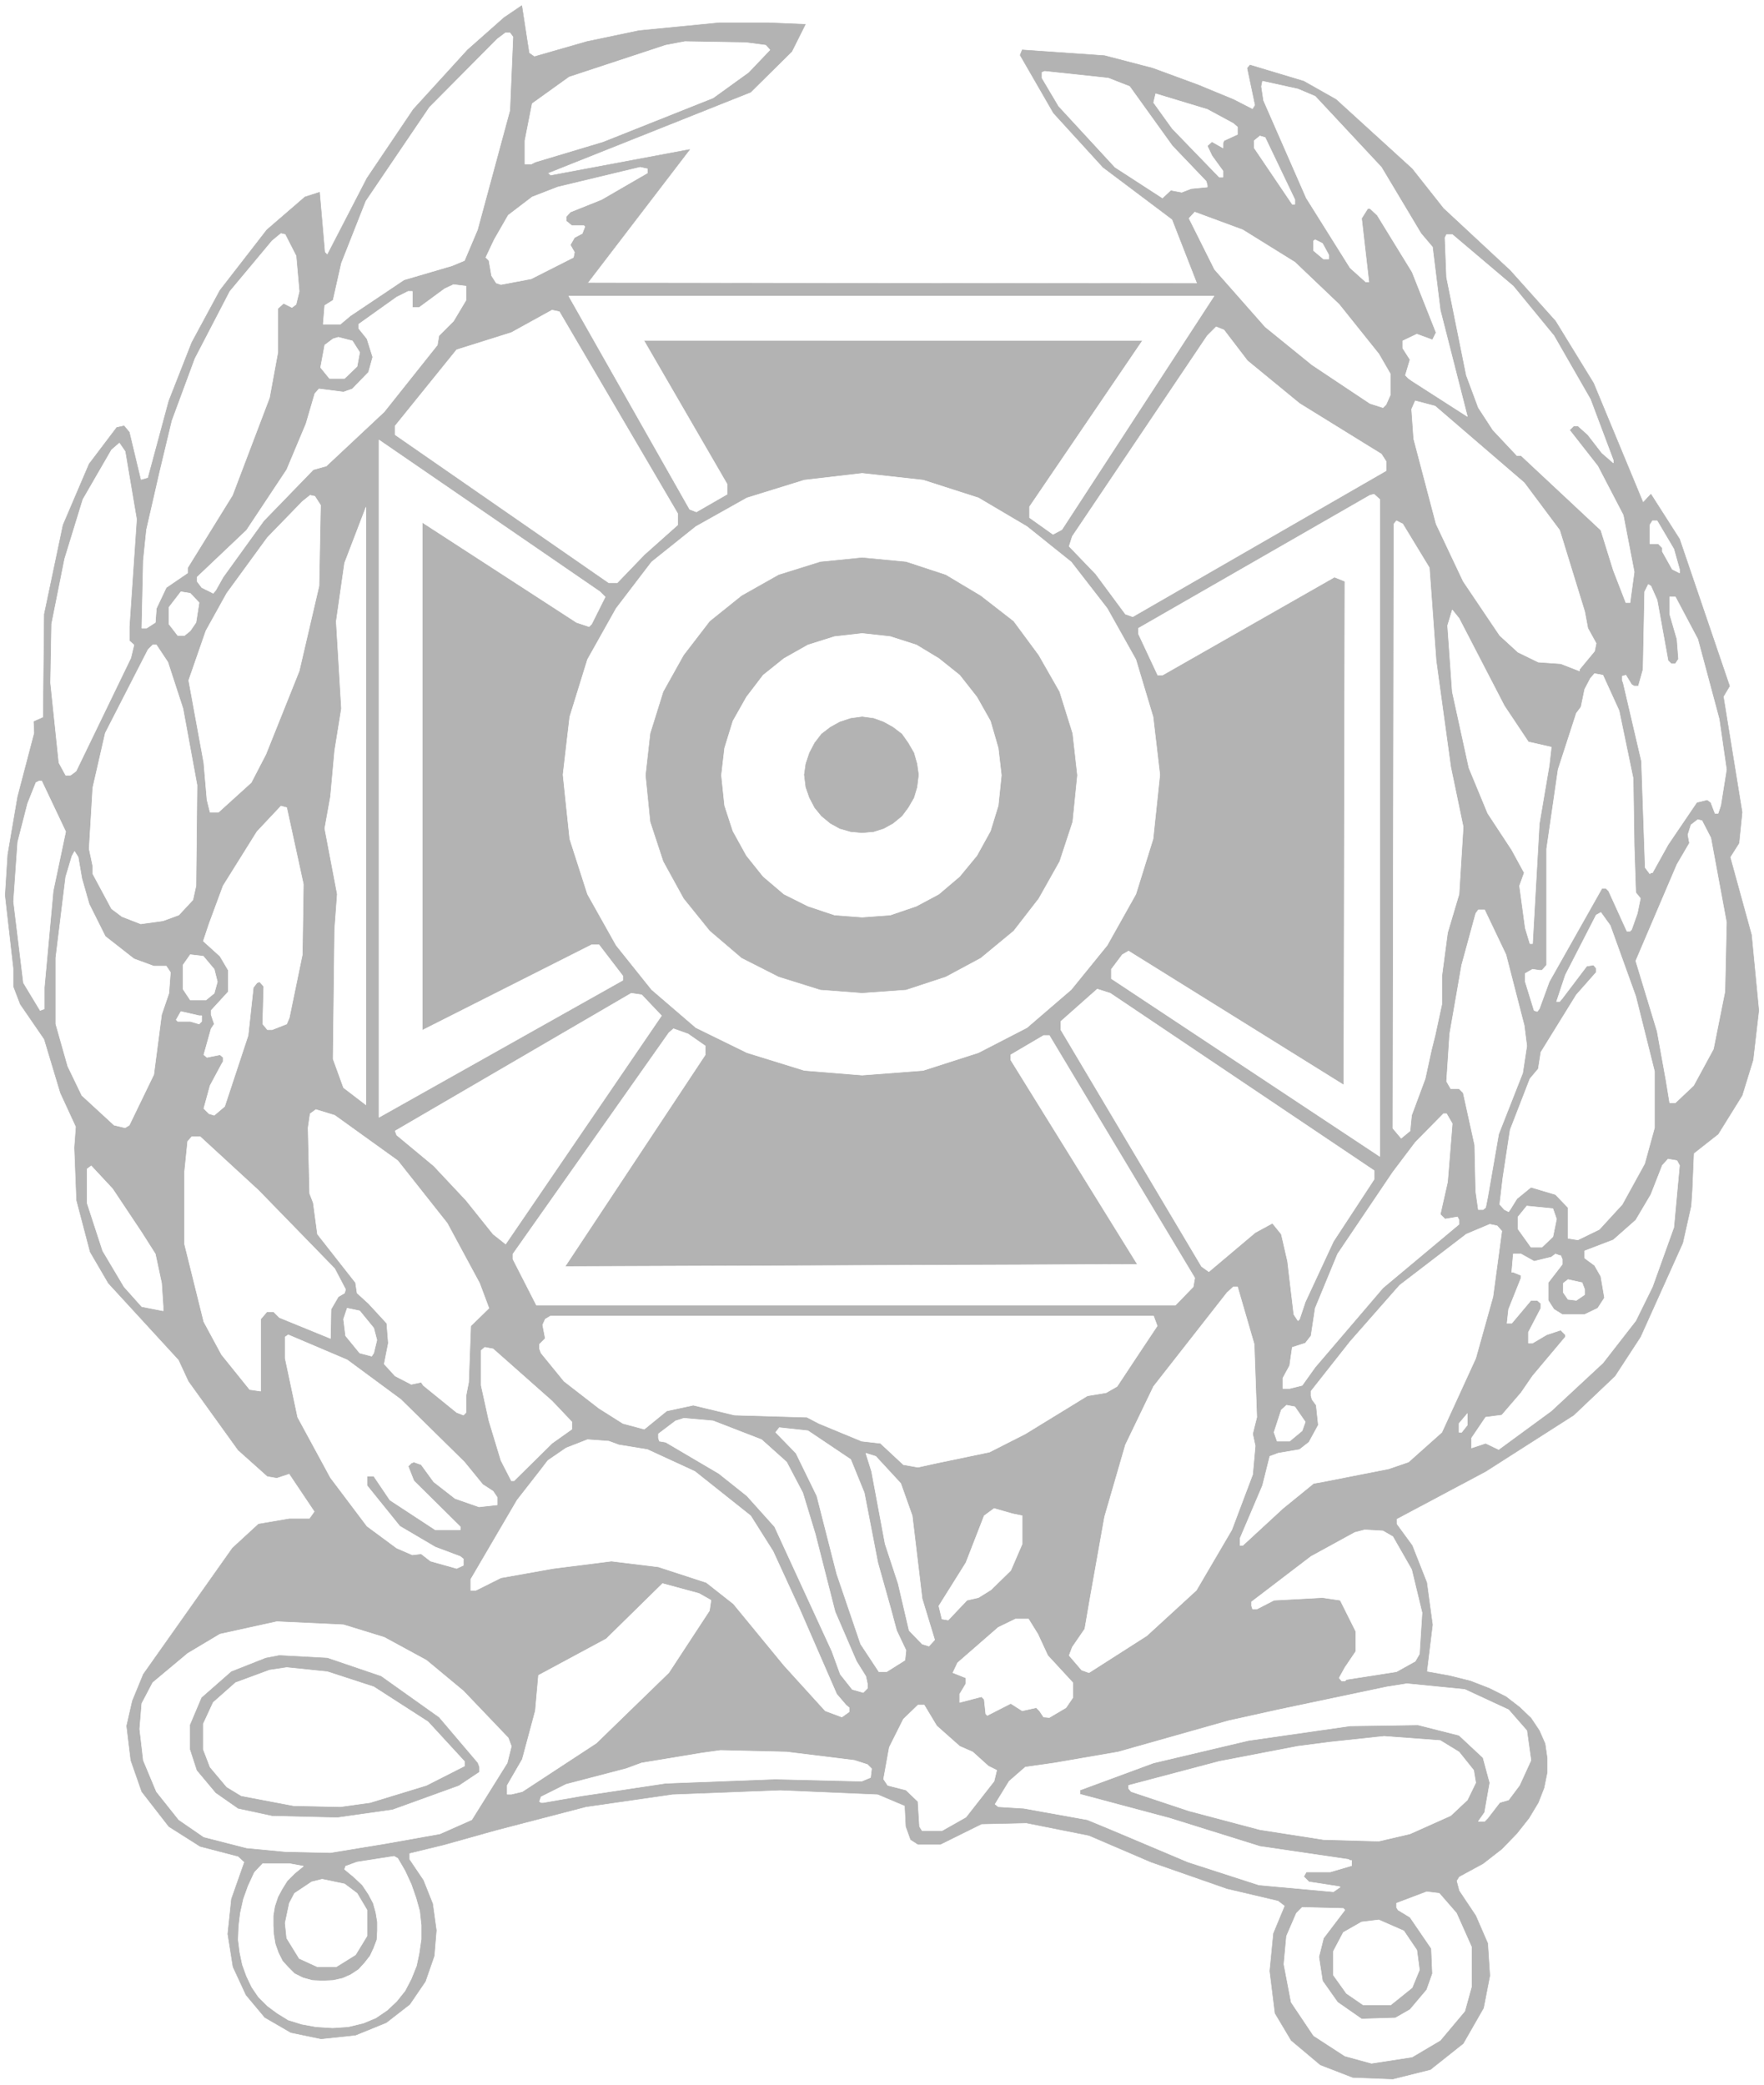 <svg width="3376.078" height="3989.578" viewBox="0 0 2532.059 2992.184" xmlns="http://www.w3.org/2000/svg"><rect x="0" y="0" width="2532.059" height="2992.184" fill="#333333" stroke="none"/><defs><clipPath id="a"><path d="M0 0h2532.059v2993H0Zm0 0"/></clipPath><clipPath id="b"><path d="M0 0h2532.059v2992.184H0Zm0 0"/></clipPath></defs><g clip-path="url(#a)"><path style="fill:#fff;fill-opacity:1;fill-rule:nonzero;stroke:none" d="M0 2992.184h2532.059V-.961H0Zm0 0"/></g><g clip-path="url(#b)"><path style="fill:#fff;fill-opacity:1;fill-rule:evenodd;stroke:#fff;stroke-width:.14;stroke-linecap:square;stroke-linejoin:bevel;stroke-miterlimit:10;stroke-opacity:1" d="M0 .5h486V575H0Zm0 0" transform="matrix(5.21 0 0 -5.21 0 2994.79)"/></g><path style="fill:#b3b3b3;fill-opacity:1;fill-rule:evenodd;stroke:#b3b3b3;stroke-width:.14;stroke-linecap:square;stroke-linejoin:bevel;stroke-miterlimit:10;stroke-opacity:1" d="m145.77 560.21 1.44-1.01 14.5 4.17 14.36 3.01 22.12 2.16h13.5l10.2-.43-3.74-7.47-11.34-11.21-55.87-22.26.72-.72 38.35 7.19-28.15-36.77 168.03-.15-6.9 17.67-19.1 14.36-13.64 14.94-9.19 15.94.57 1.44 22.69-1.58 13.22-3.45 12.49-4.59 9.77-4.03 5.31-2.72.72 1.14-2.15 10.2.71.86 14.8-4.45 8.9-5.03 20.97-19.1 8.62-10.91 18.38-17.09 12.49-13.94 10.49-17.09 13.64-32.89 2.16 2.3 7.89-12.35 13.79-40.5-1.72-2.88 5.17-31.88-.86-8.48-2.45-3.87 5.89-21.4 2.01-20.83-1.58-13.64-3.01-9.77-6.61-10.63-6.75-5.31-.43-10.2-.29-4.31-2.29-10.2-11.64-25.85-7.03-10.77-11.35-10.77-24.27-15.51-24.56-13.07v-1.44l4.31-5.89 4.02-10.2 1.58-11.63-1.58-12.93 6.32-1.14 5.74-1.44 5.17-2.01 4.6-2.3 3.73-2.87 3.16-3.02 2.3-3.44 1.58-3.6.58-4.02v-3.87l-.87-4.31-1.58-4.03-2.58-4.3-3.3-4.17-4.17-4.31-5.17-4.02-6.61-3.59-.71-1.15.71-2.73 4.6-6.89 3.3-7.61.58-8.91-1.73-8.9-5.6-9.77-9.04-7.18-10.35-2.59-11.05.43-8.91 3.45-8.04 6.75-4.45 7.47-1.44 11.63 1.01 10.34 3.16 7.62-1.87 1.43-14.08 3.31-20.96 7.32-17.09 7.33-17.24 3.44-12.35-.28-11.34-5.61h-6.18l-2.01 1.3-1.29 3.59-.29 5.74-7.47 3.16-26.86 1.15-29.72-1.15-23.84-3.44-24.85-6.47-14.36-4.02-9.48-2.3v-1.72l3.88-5.75 2.58-6.46 1.01-7.32-.58-7.04-2.44-7.04-4.31-6.32-6.46-5.02-8.47-3.45-9.48-1.01-8.33 1.73-7.18 4.16-5.17 6.18-3.59 7.75-1.44 9.05 1.01 9.62 3.59 10.2-1.73 1.58-10.48 2.73-8.62 5.46-7.47 9.62-3.01 8.62-1.15 9.48 1.58 6.89 3.01 7.33 24.56 34.75 7.18 6.61 8.48 1.44h5.6l1.43 2.01-7.03 10.48-3.45-1.15-2.58.43-8.05 7.19-13.64 18.95-2.73 5.89-19.39 21.12-5.02 8.61-3.74 14.22-.57 14.51.43 5.74-4.31 9.34-4.45 14.79-6.61 9.62-1.87 4.89v5.02l-2.29 20.11.71 11.21 2.73 15.94 4.6 17.52-.14 3.16 2.58 1.15.29 28.44 5.17 24.56 7.18 16.8 7.61 10.05 2.01.43 1.44-1.72 3.16-13.21 2.01.57 5.74 21.26 6.32 16.08 7.76 14.37 12.92 16.66 10.49 9.05 4.02 1.29 1.43-16.52.72-.72 10.92 21.12 12.78 18.96 14.93 16.37 10.06 8.9 4.88 3.31zm0 0" transform="matrix(5.21 0 0 -5.21 0 2994.79)"/><path style="fill:#fff;fill-opacity:1;fill-rule:evenodd;stroke:#fff;stroke-width:.14;stroke-linecap:square;stroke-linejoin:bevel;stroke-miterlimit:10;stroke-opacity:1" d="m141.32 564.66-.86-20.25-8.91-32.89-3.59-8.48-3.44-1.43-13.22-3.88-14.79-9.91-2.73-2.3h-4.74l.43 5.17 2.3 1.44 2.3 10.2 6.75 17.09 17.52 25.85 18.67 18.81 2.3 1.73h1.15zm69.65-2.3 1.15-1.29-5.89-6.18-9.76-7.04-30.31-12.06-18.67-5.6-1.14-.58h-1.73v6.47l2.01 10.2 10.2 7.32 26.57 8.76 5.31 1.01 16.81-.29zm100.25-11.35 11.77-16.37 9.34-9.77.29-1.14v-.43l-4.46-.44-2.58-1-3.02.57-2.29-2.15-13.07 8.47-15.51 16.81-4.6 7.75v1.58l.72.29 17.52-1.87zm51.13-2.72 18.24-19.54 10.91-18.24 3.16-3.73 2.15-17.38 7.47-29.3-15.22 9.77-1.01.71-.86.87 1.29 4.31-2.01 3.15v2.02l3.88 1.86 4.31-1.58 1 2.01-6.6 16.66-9.62 15.66-2.01 1.87h-.58l-1.72-2.73 2.01-17.52h-.86l-4.31 3.87-12.07 19.25-11.77 26.86-.58 3.87.29 1.44 9.77-2.15zm-22.55-7.47 1.15-1.01v-2.01l-3.74-1.72-.28-.72v-1.29l-3.02 1.72-1.29-1.15 1.29-2.73 3.02-4.16v-1.73h-1.01l-12.93 13.36-5.17 7.18.58 2.44 14.22-4.3zm16.94-20.97v-1.29h-.71l-10.49 15.51v2.01l1.58 1.29 1.44-.43zm-178.37 7.32-12.64-7.32-8.61-3.45-1.15-1.29v-1.15l1.58-1.29h3.3l.29-.29-.72-1.87-2.15-1.15-1.15-2.01 1.15-2.01-.29-1.43-11.63-5.89-8.33-1.58-1.3.43-1.29 2.01-.72 4.16-.86.87 2.3 4.88 3.88 6.75 6.6 5.03 7.04 2.73 22.69 5.45 2.01-.43zm178.37-24.56 12.21-11.63 10.92-13.64 3.16-5.46v-5.89l-1.15-2.59-.86-.86-3.59 1.15-15.95 10.63-12.92 10.48-13.93 15.8-7.04 14.08 1.58 1.72 13.21-4.88zm-275.17 1.73.87-9.77-.87-3.59-1.14-.86-2.3 1.15-1.58-1.44v-12.06l-2.3-12.5-10.2-26.86-12.35-19.96v-1.44l-5.89-4.02-2.72-5.74-.29-3.88-2.44-1.58h-1.3l.43 18.67.87 8.47 1.72 7.47 1.87 8.19 3.44 14.36 6.32 17.09 9.63 18.53 11.63 13.93 2.44 2.01 1.15-.28zm335.35-8.33 11.2-13.65 10.06-17.52 6.31-16.8v-.72l-3.15 2.73-3.88 5.02-2.73 2.44h-1.15l-1.15-1.14 7.76-9.91 7.03-13.51 3.02-15.65-1.15-8.47h-1.15l-3.45 8.9-3.44 11.06-11.06 10.34-10.92 10.2h-1.14l-6.61 7.04-4.02 6.17-3.31 8.91-5.45 27-.43 10.91.43.87h1.58zm-50.84 8.61v-1.15h-1.44l-2.73 2.3v2.73l.44.29 2.01-1.01zm-237.69-12.49-3.44-5.75-4.02-4.02-.44-2.58-14.64-18.39-15.95-14.93-3.59-1.01-13.64-14.07-11.2-15.52-2.01-3.59-.72-.86-3.16 1.58-1.29 1.72v1.15l13.64 12.93 11.06 16.66 5.31 12.64 2.44 8.33 1.15 1.29 6.75-.86 2.45.86 4.45 4.6 1.15 4.16-1.58 5.03-2.3 2.87v1.15l10.48 7.47 3.16 1.58h1.15v-4.45h1.87l7.04 5.17 2.44 1.15 3.44-.43zm206.09 1.15-41.93-64.35-2.44-1.29-6.47 4.6v3.01l31.17 45.82H177.37l22.98-39.64v-2.73l-8.48-4.88-1.86.71-33.32 58.75zM186.7 433.39v-3.16l-9.19-8.19-7.47-7.76h-2.3l-58.88 40.79v2.44l16.95 20.97 15.08 4.74 11.2 6.18 2.01-.43zm156.98 42.08 14.36-11.78 18.81-11.63 3.74-2.3 1.29-2.01v-2.59l-69.8-40.21-2.01.72-8.19 11.06-7.32 7.61.86 2.73 37.2 55.29 2.44 2.44 2.15-.86zm0 0" transform="matrix(5.21 0 0 -5.21 0 2994.79)"/><path style="fill:#fff;fill-opacity:1;fill-rule:evenodd;stroke:#fff;stroke-width:.14;stroke-linecap:square;stroke-linejoin:bevel;stroke-miterlimit:10;stroke-opacity:1" d="m99.1 477.77-.72-3.88-3.45-3.31h-4.16l-2.45 3.02 1.15 6.18 2.3 1.72 1.44.43 3.88-1zm320.84-35.91 9.76-13.07 6.9-22.41.86-4.59 2.3-4.17-.44-2.15-4.16-5.03v-.43l-5.17 2.01-6.18.43-5.6 2.73-5.02 4.6-10.06 14.93-7.47 15.8-6.17 23.41-.58 8.19 1.01 2.3 5.46-1.44zM37.63 431.81l-2.01-29.59v-3.88l1.29-1.15-.86-3.59-15.08-31.16-1.15-.87-.43-.28H18.1l-1.87 3.44-2.3 21.98.29 16.23 3.59 17.95 5.03 16.37 7.89 13.65 2.16 1.87 1.58-2.3zm127.67-19.97 1.44-1.43-3.73-7.47-.72-.72-3.45 1.15-42.51 27.57V291.05l46.68 23.56h2.01l6.6-8.62v-1.15l-67.21-37.77v186.57zM380.15 256.3l-73.96 48.97v2.59l3.02 4.02 1.72 1 59.31-36.91.29 138.74-2.87 1.15-47.39-27h-1.3l-5.31 11.35v1.58l63.77 36.62 1.14.29 1.58-1.44zM88.32 435.68l-.43-22.26-5.45-23.41-9.2-22.98-4.02-7.75-9.04-8.19h-2.3l-.86 3.45-.87 10.19-4.16 22.7 4.74 13.64 5.74 10.34 11.21 15.37 9.62 9.91 2.15 1.72 1.29-.28zm12.5-165.16-6.18 4.73-2.87 7.9.43 35.62.72 9.77-3.45 18.1 1.58 8.76 1.15 12.64 1.87 11.63-1.44 23.99 2.3 16.08 5.89 15.37zM393.8 418.45l1.86-25.57 4.03-29.3 3.44-16.51-1.15-18.53-3.16-10.63-1.58-11.92v-7.76l-1.86-8.61-1.01-4.02-1.72-7.9-3.74-10.06-.43-4.31-2.44-2.01-2.3 2.73.29 166.46.72.87 1.72-.87zm67.35 5.17 1.58-5.6v-1.01l-2.01 1.01-2.73 4.88v1.01l-1.14 1.15h-2.3v5.17l.72 1.15h1.29zm-4.59-14.08 3.01-16.66.87-.86h1.15l.86 1.29-.43 5.46-2.01 6.9v4.74h1.58l6.17-11.64 5.89-21.97 2.01-13.93-1.58-9.91-.72-2.16h-.86l-1.15 3.02-1 .72-2.88-.72-7.9-11.64-4.3-7.75h-.43l-.29-.29-1.29 1.72-1.01 29.3-5.03 21.55-.28.72v1.14l1 .29 1.58-2.58.72-.43h1.15l1.29 4.59.43 21.4 1.01 2.01.72-.43zm-401.7-.71-.86-5.46-1.58-2.3-1.58-1.29h-1.87l-2.44 3.16v4.59l3.31 4.31 2.58-.43zm359.62-28.44 6.61-9.91 6.31-1.44-.57-5.03-2.73-16.08-1.87-33.03h-.71l-1.3 4.3-1.58 11.64 1.3 3.59-3.45 6.32-6.61 10.05-5.17 12.5-4.59 20.97-1.3 18.24 1.3 4.31 1.86-2.3zM46.24 392.45l4.17-12.78 3.88-21.11-.29-27.72-.86-3.88-3.88-4.17-4.31-1.58-6.17-.86-5.17 2.01-2.88 2.16-5.17 9.62v2.16l-1 4.73 1 16.81 3.45 15.08 11.78 22.98 1.29 1.29h1.01zm0 0" transform="matrix(5.21 0 0 -5.21 0 2994.79)"/><path style="fill:#fff;fill-opacity:1;fill-rule:evenodd;stroke:#fff;stroke-width:.14;stroke-linecap:square;stroke-linejoin:bevel;stroke-miterlimit:10;stroke-opacity:1" d="m446.07 379.1 3.88-18.68.29-18.67.43-12.78 1.29-1.58-.86-4.16-1.58-4.46-.43-.43h-.86l-5.03 11.06-.72.72h-1.14l-14.51-25.71-2.73-7.47-.57-.72-.87.29-2.44 7.9v2.3l2.01 1.15 1.87-.29h.72l1.29 1.44v32.02l3.16 21.84 5.03 15.51 1.29 1.72 1.01 4.88 1.58 3.02 1.14 1.29 2.3-.43zM18.1 345.77l-3.45-16.37-2.44-26.57v-5.89l-1.15-.43-4.6 7.61-2.73 22.41 1.15 16.37 2.73 10.63 2.3 5.75.86.43h.72zm65.49-14.5-.29-19.39-3.59-17.38-.72-1.72-4.02-1.58h-1.29l-1.3 1.58.29 10.34-1.15 1.29-.72-.29-1-1.29-1.44-13.21-6.46-19.54-2.87-2.44-1.44.43-1.44 1.44 1.73 6.32 3.16 5.89.43.72v1.14l-.86.72-3.59-.72-.87.72 2.01 7.18.87 1.3-.87 2.58v1.15l4.74 5.17v5.89l-2.29 3.88-4.6 4.16 1.58 4.74 3.88 10.49 9.33 14.93 6.61 7.04 1.58-.43zm387.76 12.78 4.31-23.27-.43-19.1-3.16-15.8-5.46-10.05-5.02-4.74h-1.58l-1.01 6.18-2.44 13.5-5.89 19.39 11.35 26.57 3.44 5.88-.43 2.3.86 2.73 1.87 1.44 1.15-.29zm-448.8-11.2 2.01-7.04 4.45-8.9 7.9-6.18 5.46-2.01h3.44l1.15-1.72-.43-5.75-2.01-5.89-2.15-16.51-6.75-13.94-1.15-.71-3.02.71-8.9 8.19-3.88 8.04-3.3 11.64v18.24l2.73 22.26 1.72 5.74.72 1.3 1-1.58zm392.36-20.97 5.03-19.53.71-5.61-1.14-7.46-6.61-16.81-3.02-17.38-.57-2.87-.72-.57h-1.29l-.72 5.02-.29 12.79-3.16 14.36-1.15 1.15h-2.29l-1.15 2.01.86 13.07 3.3 18.96 3.88 14.22.72 1h1.72zm0 0" transform="matrix(5.21 0 0 -5.21 0 2994.79)"/><path style="fill:#fff;fill-opacity:1;fill-rule:evenodd;stroke:#fff;stroke-width:.14;stroke-linecap:square;stroke-linejoin:bevel;stroke-miterlimit:10;stroke-opacity:1" d="m450.67 300.39 5.17-20.68V264.2l-2.73-9.91-6.17-11.21-6.32-6.89-5.89-2.87-2.73.43v8.47l-3.45 3.59-6.75 2.01-3.87-3.16-1.87-3.01-.43-.58-1.15.58-1.29 1.43.86 7.33 2.01 13.21 5.46 14.08 2.29 2.73.72 4.59 9.77 15.8 5.46 6.18v1.14l-.72.87-1.87-.29-6.75-8.91-.72-.86h-.86l2.44 7.33 8.48 16.51 1.29.72 2.58-3.59zm-391.64 7.47.86-3.45-.86-3.16-2.3-1.87h-4.31l-2.01 3.02v6.61l2.01 2.87 3.59-.43zm319.54-55.44v-2.44l-11.2-17.09-7.75-16.67-1.58-4.73-.43-.44-1.15 1.73-1.73 14.65-1.72 7.47-2.44 3.01-4.74-2.58-12.78-10.77-2.01 1.43-38.78 65.21v2.3l10.05 8.9 3.59-1.15zm-196.32 42.65-42.94-62.9-3.45 2.73-7.47 9.33-8.9 9.48-10.2 8.47-.43 1.15 65.06 37.92 2.87-.43zm-126.67 0v-1.57l-.72-.72-2.44.72h-3.45l-.43.43 1.3 2.29 5.02-1.15zm138.73-8.33v-2.44l-38.63-58.31 157.69.58-34.9 56.3v1.43l9.05 5.32h1.58l40.07-66.79-.43-2.44-4.88-5.03H147.78L141.32 228v1.44l42.94 60.9 1.29 1.14 4.02-1.43zm-84.73-31.59 13.64-17.24 8.91-16.51 2.58-6.9-5.02-4.88-.58-15.51-.72-3.74v-4.59l-.71-.72-1.87.72-9.19 7.46-.58.87-2.73-.58-4.45 2.3-3.01 3.3 1.14 5.75-.43 5.46-5.02 5.45-3.16 2.88-.43 2.87-10.49 13.36-1.15 8.61-1 2.59-.43 18.1.57 3.87 1.58 1.15 5.17-1.58zm290.54 10.19-1.3-16.08-2.01-8.91 1.3-1.29 3.44.58.43-.87v-1.15l-20.96-17.52-18.67-21.83-3.59-5.03-3.45-.86h-1.87v2.88l1.87 3.44.72 5.03 3.59 1.15 1.58 2.01 1.15 7.61 6.17 14.94 15.22 22.55 6.18 8.18 7.76 7.9h.86zM71.23 246.96l20.97-21.54 3.02-5.75-.29-1-1.72-1.01-2.01-3.45-.15-8.04-14.07 5.75-1.58 1.58h-1.87l-1.72-2.01v-19.83l-3.02.44-7.75 9.62-4.89 9.05-5.31 21.4v19.82l.86 8.47 1.15 1.29h2.3zm0 0" transform="matrix(5.21 0 0 -5.21 0 2994.79)"/><path style="fill:#fff;fill-opacity:1;fill-rule:evenodd;stroke:#fff;stroke-width:.14;stroke-linecap:square;stroke-linejoin:bevel;stroke-miterlimit:10;stroke-opacity:1" d="m462.73 253.85-1.58-17.09-5.88-16.37-4.6-9.34-9.05-11.63-14.22-13.21-14.5-10.63-3.59 1.72-3.88-1.29v2.73l3.88 5.74 4.45.58 5.31 6.17 3.16 4.6 9.05 10.77v.58l-1.29 1.29-3.88-1.29-3.88-2.3h-1.14v3.01l3.44 6.61v1.29l-1 .87h-1.73l-5.31-6.32h-1.29l.43 3.87 3.44 8.62v.72l-2.15.86h-.43l.43 5.03h2.15l3.59-2.01 4.74 1.15 1.15.86 1.15-.43h.29l.43-1.01v-1.43l-3.88-5.03v-4.88l1.58-2.45 2.3-1.43h6.18l3.59 1.72 1.86 2.87-1 5.89-1.73 3.02-2.72 2.01v2.01l7.89 3.02 6.18 5.45 4.17 7.04 3.15 8.04 1.58 1.73 2.45-.43zM39.06 235.33l3.74-5.89 1.72-8.04.43-6.47v-1.15l-5.89 1.15-4.88 5.46-5.89 9.91-4.31 13.21v9.34l1.15.86 5.89-6.32zm0 0" transform="matrix(5.21 0 0 -5.21 0 2994.79)"/><path style="fill:#fff;fill-opacity:1;fill-rule:evenodd;stroke:#fff;stroke-width:.14;stroke-linecap:square;stroke-linejoin:bevel;stroke-miterlimit:10;stroke-opacity:1" d="m428.84 239.06-1-4.88-3.02-2.87h-3.02l-3.59 5.02v3.31l2.44 3.01 7.19-.72zm-15.08-3.3-2.44-18.1-4.74-16.95-9.34-20.39-9.19-8.19-5.45-1.87-18.24-3.59-2.45-.43-8.47-6.89-11.06-10.2h-.72v2.01l6.18 14.51 2.01 8.04 2.3.86 5.89 1.01 2.58 2.01 2.59 4.74-.58 5.46-1.15 1.58-.28 1v1.29l10.77 13.65 13.64 15.51 18.38 14.08 6.47 2.72 2.01-.43zm22.84-16.09v-1.43l-2.3-1.58-2.3.28-1.29 1.87v2.59l1.29 1 3.88-.86zm-91.06-15.08.72-20.11-1.15-4.59.72-3.31-.72-7.9-5.74-15.22-9.77-16.66-13.64-12.5-15.94-10.19-2.01.72-3.45 4.02.86 2.3 3.45 5.02 1.43 8.33 4.02 22.55 5.75 19.82 7.75 16.09 20.25 25.85 1.73 1.58h1.15zm-242.57 4.45.87-3.3-.87-3.59-.57-.86-3.3.86-3.88 4.74-.58 4.6 1.01 3.01 3.45-.72zm214.85 3.31 1.01-2.73-5.74-8.62-5.32-8.04-3.01-1.73-5.17-.86-17.1-10.48-9.9-5.03-14.51-3.02-5.17-1.14-4.02.71-6.32 5.89-5.17.58-11.78 4.88-3.3 1.72-19.96.58-11.35 2.73-7.32-1.58-6.18-5.03-5.89 1.58-6.6 4.17-9.63 7.46-6.32 7.76-.43 1.15v1.29l1.58 1.58-.71 3.74.71 1.58 1.44.86zm-207.38-22.98 17.52-17.24 5.03-6.17 2.87-1.87 1.15-1.72v-2.02l-5.03-.57-6.6 2.3-5.89 4.59-3.45 4.74-2.01.72-.72-.29-.86-.86 1.58-4.02 12.78-12.64v-.86h-6.89l-12.49 8.19-4.46 6.6h-1.86v-2.58l9.04-11.2 9.77-5.75 6.89-2.58.87-.72v-1.73l-1.87-.86-7.18 2.01-2.59 2.01-2.44-.28-4.31 1.86-8.18 6.04-10.06 13.35-9.04 16.66-3.45 16.23v5.89l.86.58 16.23-6.9zm41.65-.43 5.46-5.75v-2.01l-5.46-3.88-10.48-10.34h-.72l-2.87 5.6-3.31 10.92-2.15 9.76v9.63l1 .86 2.3-.43zm0 0" transform="matrix(5.21 0 0 -5.21 0 2994.79)"/><path style="fill:#fff;fill-opacity:1;fill-rule:evenodd;stroke:#fff;stroke-width:.14;stroke-linecap:square;stroke-linejoin:bevel;stroke-miterlimit:10;stroke-opacity:1" d="m359.62 183.19-.86-2.44-3.45-2.87h-3.45l-.86 2.44 2.01 6.17 1.44 1.3 2.29-.43zm43.08-2.87h-.72v2.44l2.3 2.73v-3.16zm-192.88-2.01 6.9-6.18 4.45-8.47 3.45-11.35 5.45-21.4 5.89-13.64 2.59-4.17.43-2.01v-1.29l-1.15-1.15-3.02.86-3.3 4.17-2.3 6.32-15.8 34.32-7.61 8.48-7.75 6.17-14.65 8.62-1.72.29-.29.86v1.15l4.74 3.59 2.3.72 8.04-.72zm0 0" transform="matrix(5.21 0 0 -5.21 0 2994.79)"/><path style="fill:#fff;fill-opacity:1;fill-rule:evenodd;stroke:#fff;stroke-width:.14;stroke-linecap:square;stroke-linejoin:bevel;stroke-miterlimit:10;stroke-opacity:1" d="m234.38 172.85 3.74-9.19 3.73-19.25 3.59-12.78 1.58-5.89 2.59-5.46-.29-2.73-5.03-3.16h-2.15l-5.03 7.62-6.6 19.39-5.46 21.4-5.75 11.77-5.6 5.75 1.01 1.29 7.9-.86zm-63.91 4.02 7.9-1.29 13.07-6.03 15.37-12.21 6.17-9.77 7.33-15.94 10.2-23.41 2.58-3.02.86-.72v-1.14l-2.01-1.44-4.59 1.72-11.35 12.5-13.93 16.95-7.47 5.88-13.21 4.31-12.93 1.58-15.94-2.01-14.5-2.58-6.9-3.45h-1.43v3.02l12.78 21.83 6.17 7.9 2.3 3.01 5.03 3.45 5.89 2.3 5.88-.43zm77.7-10.63 3.16-8.9 2.73-22.84 3.45-11.34-1.58-1.73-1.87.58-3.59 3.73-3.02 12.93-3.59 10.91-3.73 19.97-1.58 5.02 2.73-.86zm33.46-8.9v-7.76l-3.16-7.32-5.45-5.32-3.45-2.15-3.16-.72-5.17-5.46-1.72.29-.87 3.59 7.47 11.92 5.03 12.93 2.73 2.01 5.02-1.44zm102.11-5.75 5.17-9.04 2.88-11.93-.72-11.34-1.15-2.01-5.17-2.88-13.79-2.15-.43-.43h-.86l-.72.86 1.58 2.87 3.02 4.46v5.45l-4.31 8.62-4.88.72-13.36-.72-4.74-2.44h-1.15l-.29.86v1.15l16.38 12.5 12.06 6.6 2.73.72 5.03-.29zm0 0" transform="matrix(5.21 0 0 -5.21 0 2994.79)"/><path style="fill:#fff;fill-opacity:1;fill-rule:evenodd;stroke:#fff;stroke-width:.14;stroke-linecap:square;stroke-linejoin:bevel;stroke-miterlimit:10;stroke-opacity:1" d="m195.89 134.07-.43-2.87-11.2-17.09-19.96-19.39-20.4-13.36-3.01-.72h-1.15v2.44l4.16 7.19 3.59 13.35.87 9.77 18.67 10.05 15.51 15.23 10.05-2.73zm90.05-9.33 2.73-5.89 6.89-7.47v-4.17l-1.86-2.73-4.6-2.72-1.58.14-1.15 1.72-.86.86-3.88-.86-3.16 2.01-6.46-3.3-.43.43-.43 4.02-.72.72-6.03-1.58v2.3l1.72 2.87v1.58l-3.59 1.44 1.29 2.73 11.21 9.76 4.74 2.3h3.59zm-180.09-.87 11.63-6.32 10.2-8.47 12.35-12.93.86-2.29-1.15-4.6-9.77-15.65-8.76-3.88-14.5-2.59-15.66-2.58-12.49.28-10.63 1.01-11.78 3.02-6.89 4.74-6.17 7.75-3.6 8.62-1 8.62.57 7.03 3.02 5.75 9.62 8.04 8.91 5.32 15.65 3.44 18.38-.86zm0 0" transform="matrix(5.21 0 0 -5.21 0 2994.79)"/><path style="fill:#b3b3b3;fill-opacity:1;fill-rule:evenodd;stroke:#b3b3b3;stroke-width:.14;stroke-linecap:square;stroke-linejoin:bevel;stroke-miterlimit:10;stroke-opacity:1" d="m104.98 113.1 15.95-11.34 10.62-12.5.43-1.15v-1.29l-5.6-3.74-18.24-6.6-15.22-2.16-17.95.43-9.34 2.01-6.17 4.31-5.17 6.18-1.87 5.74v6.75l3.16 7.47 8.19 7.18 9.47 3.74 3.74.72 13.21-.72zm0 0" transform="matrix(5.21 0 0 -5.21 0 2994.79)"/><path style="fill:#fff;fill-opacity:1;fill-rule:evenodd;stroke:#fff;stroke-width:.14;stroke-linecap:square;stroke-linejoin:bevel;stroke-miterlimit:10;stroke-opacity:1" d="m102.97 110.23 14.94-9.62 10.05-10.92V88.4l-10.48-5.32-15.51-4.74-8.19-1.14-12.92.28-14.37 2.73-4.02 2.44-4.59 5.46-1.87 4.88v7.04l2.73 5.89 6.17 5.46 9.34 3.45 4.74.71 11.2-1.15zm312.66-6.32 5.02-5.74 1.15-8.19-3.16-6.9-3.01-4.02-2.44-.72-3.31-4.3-.86-.87h-1.72l1.72 2.45 1.44 8.18-1.87 6.9-6.61 6.17-11.34 2.87-18.67-.28-28.01-4.02-26.14-6.18-20.25-7.47v-1.15l24.71-6.6 24.84-7.76 24.42-3.59.43-.29h.43v-1.43l-5.89-1.73h-6.61l-.71-1.29 1.43-1.44 8.33-1.29.29-.14-1.87-1.3-20.53 1.87-19.54 6.32-21.11 8.91-6.6 2.73-17.53 3.15-7.03.44-.87.71 3.88 6.32 4.45 3.88 8.05 1.15 17.52 3.02 30.45 8.61 13.64 3.02 30.01 6.32 5.46.86 15.94-1.58zm-157.55-4.45 6.32-5.6 3.59-1.58 4.31-3.88 2.3-1.15-.72-3.02-7.76-9.91-6.6-3.73h-5.46l-.72 1.15-.43 6.89-3.3 3.16-5.03 1.29-1.15 1.73 1.58 8.76 3.88 7.75 4.02 3.88h1.72zm0 0" transform="matrix(5.21 0 0 -5.21 0 2994.79)"/><path style="fill:#fff;fill-opacity:1;fill-rule:evenodd;stroke:#fff;stroke-width:.14;stroke-linecap:square;stroke-linejoin:bevel;stroke-miterlimit:10;stroke-opacity:1" d="m401.98 92.28 4.03-5.03.57-3.45-2.3-4.74-4.59-4.31-11.21-5.02-8.61-2.01-15.23.43-17.52 2.73-19.53 5.17-15.94 5.31-.72.86v.86l24.99 6.61 21.69 4.17 8.9 1.15 14.79 1.58 15.51-1.15zm-166.59-2.3 3.59-1.15 1.15-1.15-.29-2.44-2.44-1.01-23.99.58-30.01-1.15-22.98-3.45-10.77-1.87h-.58l-.43.29.43 1.29 6.9 3.45 16.51 4.31 4.31 1.58 16.52 2.73 5.17.72 18.24-.43zM91.63 16.3l-4.6.29-3.88.71-3.73 1.15-3.02 1.87-2.72 2.01-2.45 2.44-1.86 2.73-1.44 3.02-1.15 3.16-.72 3.44-.43 3.45.15 3.74.43 3.59.86 3.87 1.29 3.59 1.73 3.74 2.29 2.44h7.33l3.88-.72-2.45-2.01-2.01-2.01-1.43-2.3-1.15-2.15-.86-2.59-.43-2.58v-2.73l.14-2.44.43-2.59.86-2.44 1.15-2.3 1.58-1.72 1.72-1.72 2.3-1.15 2.59-.72 2.87-.14 2.87.14 2.59.57 2.29 1.01 2.16 1.43 1.58 1.73 1.58 2.01 1 2.15.87 2.3.14 2.44v2.44l-.43 2.59-.72 2.59-1.29 2.44-1.73 2.58-2.29 2.16-2.59 2.15.29.86 3.16 1.15 10.19 1.58 1.01-.57 2.01-3.45 1.72-3.73 1.3-3.74 1-3.59.43-3.88v-3.87l-.57-3.88-.72-3.45-1.44-3.59-1.72-3.3-2.3-2.88-2.58-2.44-3.16-2.15-3.45-1.44-4.16-1zm0 0" transform="matrix(5.21 0 0 -5.21 0 2994.79)"/><path style="fill:#fff;fill-opacity:1;fill-rule:evenodd;stroke:#fff;stroke-width:.14;stroke-linecap:square;stroke-linejoin:bevel;stroke-miterlimit:10;stroke-opacity:1" d="m98.38 53.35 2.73-4.59v-7.18l-3.16-5.17-5.32-3.31h-5.17l-5.02 2.3-3.45 5.6-.43 4.17 1.15 5.46 1.43 2.72 4.74 3.16 2.88.72 6.17-1.29zm302.89-5.45 4.16-9.34V27.65l-1.87-6.76-6.75-8.04-7.75-4.59-11.2-1.73-7.33 2.01-8.62 5.6-6.17 9.2-2.01 10.48.72 7.76 2.73 6.32 1.58 1.58 11.34-.29.43-.43-5.89-7.76-1.29-5.17 1.01-6.6 4.16-5.89 6.61-4.6 9.33.29 4.02 2.3 4.6 5.45 1.58 4.46-.29 6.89-5.89 8.62-3.3 2.01-.43.72v1.15l8.33 3.15 3.45-.43zm0 0" transform="matrix(5.21 0 0 -5.21 0 2994.79)"/><path style="fill:#fff;fill-opacity:1;fill-rule:evenodd;stroke:#fff;stroke-width:.14;stroke-linecap:square;stroke-linejoin:bevel;stroke-miterlimit:10;stroke-opacity:1" d="m390.35 37.7.72-5.46-2.01-4.88-5.89-4.74h-7.61l-4.6 3.16-3.59 5.02v6.61l2.73 5.17 5.03 2.87 4.74.58 6.89-3.02zM237.54 444.44l16.81-1.86 15.22-4.89 13.36-7.89 12.2-9.77 9.91-12.78 7.9-14.08 4.74-15.8 1.87-15.94-1.87-17.67-4.74-15.22-7.9-14.08-9.91-12.2-12.2-10.49-13.36-6.89-15.22-4.89-16.81-1.29-15.94 1.29-15.8 4.89-14.07 6.89-12.21 10.49-9.76 12.2-7.9 14.08-4.89 15.22-1.86 17.67 1.86 15.94 4.89 15.8 7.9 14.08 9.76 12.78 12.21 9.77 14.07 7.89 15.8 4.89zm0 0" transform="matrix(5.21 0 0 -5.21 0 2994.79)"/><path style="fill:#b3b3b3;fill-opacity:1;fill-rule:evenodd;stroke:#b3b3b3;stroke-width:.14;stroke-linecap:square;stroke-linejoin:bevel;stroke-miterlimit:10;stroke-opacity:1" d="m237.54 421.18 12.07-1.15 10.91-3.59 9.62-5.75 9.05-7.03 6.9-9.34 5.74-10.05 3.59-11.49 1.29-11.49-1.29-12.79-3.59-10.91-5.74-10.2-6.9-8.9-9.05-7.47-9.62-5.17-10.91-3.59-12.07-.87-11.49.87-11.49 3.59-10.19 5.17-8.76 7.47-7.18 8.9-5.61 10.2-3.59 10.91-1.29 12.79 1.29 11.49 3.59 11.49 5.61 10.05 7.18 9.34 8.76 7.03 10.19 5.75 11.49 3.59zm0 0" transform="matrix(5.21 0 0 -5.21 0 2994.79)"/><path style="fill:#fff;fill-opacity:1;fill-rule:evenodd;stroke:#fff;stroke-width:.14;stroke-linecap:square;stroke-linejoin:bevel;stroke-miterlimit:10;stroke-opacity:1" d="m237.54 400.35 7.76-.86 7.18-2.3 6.17-3.73 5.75-4.6 4.74-6.03 3.73-6.61 2.16-7.47.86-7.46-.86-8.33-2.16-7.04-3.73-6.75-4.74-5.75-5.75-4.88-6.17-3.3-7.18-2.45-7.76-.57-7.61.57-7.32 2.45-6.61 3.3-5.74 4.88-4.6 5.75-3.73 6.75-2.3 7.04-.86 8.33.86 7.46 2.3 7.47 3.73 6.61 4.6 6.03 5.74 4.6 6.61 3.73 7.32 2.3zm0 0" transform="matrix(5.21 0 0 -5.21 0 2994.79)"/><path style="fill:#b3b3b3;fill-opacity:1;fill-rule:evenodd;stroke:#b3b3b3;stroke-width:.14;stroke-linecap:square;stroke-linejoin:bevel;stroke-miterlimit:10;stroke-opacity:1" d="m237.54 377.37 3.16-.43 2.73-1 2.59-1.44 2.44-1.87 1.72-2.44 1.58-2.73.86-3.01.43-3.02-.43-3.45-.86-2.87-1.58-2.73-1.72-2.3-2.44-2.01-2.59-1.43-2.73-.87-3.16-.28-3.16.28-3.01.87-2.59 1.43-2.44 2.01-1.87 2.3-1.43 2.73-1.01 2.87-.43 3.45.43 3.02 1.01 3.01 1.43 2.73 1.87 2.44 2.44 1.87 2.59 1.44 3.01 1zm0 0" transform="matrix(5.21 0 0 -5.21 0 2994.79)"/></svg>
